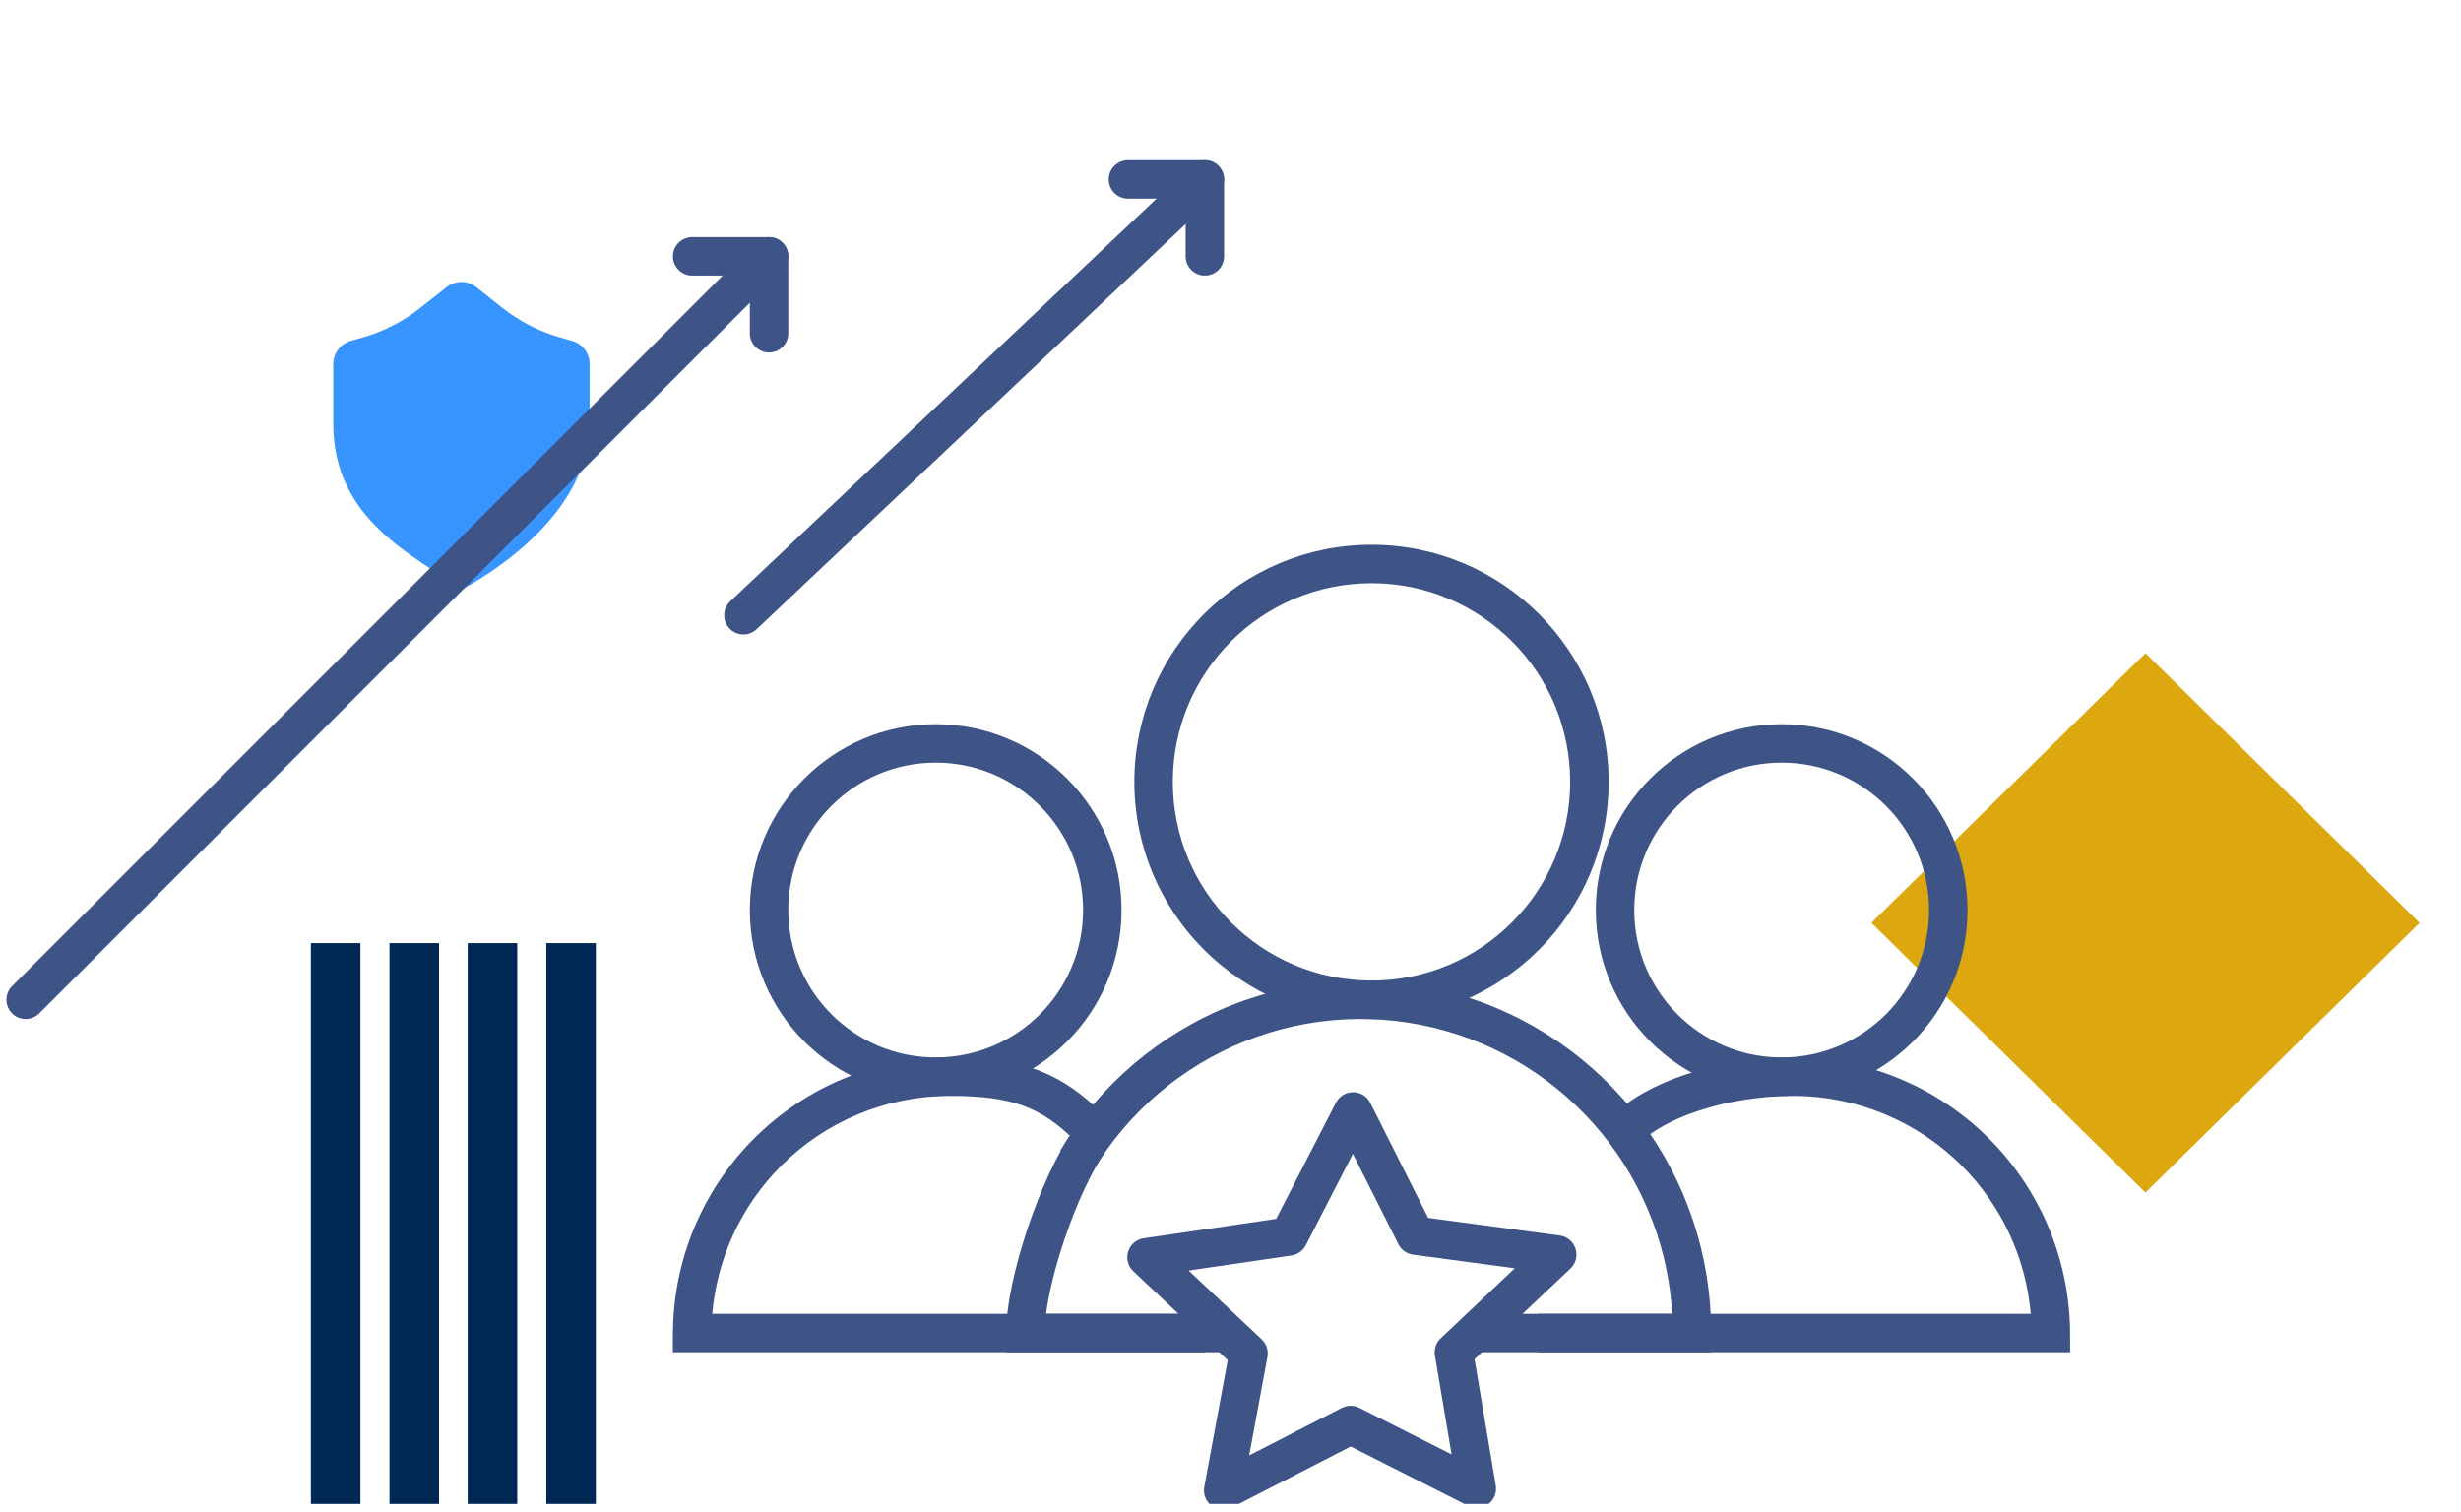 <svg width="96" height="59" viewBox="0 0 96 59" fill="none" xmlns="http://www.w3.org/2000/svg">
<g clip-path="url(#clip0_561_22507)">
<path d="M83.692 25.479L73 36L83.692 46.521L94.384 36L83.692 25.479Z" fill="#DCA70F"/>
<path d="M23 16.506V14.191C23 13.992 22.935 13.799 22.816 13.639C22.697 13.479 22.529 13.361 22.337 13.303L21.859 13.167C21.022 12.928 20.242 12.526 19.565 11.983L18.573 11.196C18.41 11.069 18.208 11 18 11C17.792 11 17.59 11.069 17.427 11.196L16.429 11.983C15.754 12.526 14.976 12.928 14.141 13.167L13.663 13.303C13.471 13.361 13.303 13.479 13.184 13.639C13.065 13.799 13 13.992 13 14.191V16.524C13 20.295 16.16 21.656 18 23C18 22.982 23 20.52 23 16.506Z" fill="#3894FF"/>
<path fill-rule="evenodd" clip-rule="evenodd" d="M52.784 42.605C53.066 42.606 53.324 42.766 53.451 43.018L55.711 47.508L60.846 48.196C61.132 48.235 61.371 48.434 61.46 48.709C61.548 48.984 61.471 49.286 61.261 49.485L57.52 53.021L58.349 57.949C58.396 58.227 58.282 58.509 58.054 58.677C57.827 58.845 57.524 58.87 57.271 58.742L52.689 56.428L48.057 58.807C47.803 58.937 47.496 58.912 47.267 58.741C47.037 58.571 46.925 58.284 46.977 58.003L47.892 53.06L44.21 49.592C44.001 49.394 43.923 49.095 44.009 48.82C44.095 48.546 44.331 48.345 44.616 48.304L49.781 47.547L52.114 43.012C52.243 42.761 52.502 42.604 52.784 42.605ZM52.773 45.009L50.938 48.576C50.828 48.791 50.62 48.94 50.38 48.975L46.367 49.563L49.218 52.248C49.403 52.423 49.487 52.68 49.441 52.931L48.73 56.775L52.343 54.919C52.557 54.81 52.81 54.809 53.024 54.917L56.624 56.735L55.974 52.876C55.933 52.629 56.017 52.378 56.199 52.206L59.089 49.474L55.12 48.943C54.874 48.91 54.661 48.758 54.549 48.536L52.773 45.009Z" fill="#3E5487"/>
<path fill-rule="evenodd" clip-rule="evenodd" d="M36.5 29.75C33.324 29.75 30.75 32.324 30.75 35.5C30.75 38.676 33.324 41.25 36.5 41.25C39.676 41.25 42.25 38.676 42.25 35.5C42.25 32.324 39.676 29.75 36.5 29.75ZM29.25 35.5C29.25 31.496 32.496 28.25 36.5 28.25C40.504 28.25 43.75 31.496 43.75 35.5C43.75 39.504 40.504 42.75 36.5 42.75C32.496 42.75 29.25 39.504 29.25 35.5Z" fill="#3E5487"/>
<path fill-rule="evenodd" clip-rule="evenodd" d="M39.922 43.137C39.184 42.866 38.284 42.744 37.004 42.75C34.553 42.763 32.207 43.742 30.474 45.474C28.92 47.029 27.972 49.076 27.784 51.25H47V52.75H26.246L26.25 51.996C26.264 49.151 27.401 46.426 29.413 44.414C31.425 42.401 34.151 41.265 36.996 41.25C38.364 41.243 39.464 41.371 40.439 41.729C41.425 42.09 42.227 42.667 43.03 43.47L41.97 44.531C41.273 43.834 40.649 43.404 39.922 43.137Z" fill="#3E5487"/>
<path fill-rule="evenodd" clip-rule="evenodd" d="M69.5 29.75C66.324 29.75 63.75 32.324 63.75 35.5C63.75 38.676 66.324 41.25 69.5 41.25C72.676 41.25 75.25 38.676 75.25 35.5C75.25 32.324 72.676 29.75 69.5 29.75ZM62.25 35.5C62.25 31.496 65.496 28.25 69.5 28.25C73.504 28.25 76.75 31.496 76.75 35.5C76.75 39.504 73.504 42.75 69.5 42.75C65.496 42.75 62.25 39.504 62.25 35.5Z" fill="#3E5487"/>
<path fill-rule="evenodd" clip-rule="evenodd" d="M65.763 41.913C66.964 41.513 68.419 41.25 70 41.25H70.004C72.849 41.264 75.574 42.401 77.587 44.413C79.599 46.426 80.736 49.151 80.75 51.996L80.754 52.75H60V51.25H79.216C79.028 49.076 78.08 47.028 76.526 45.474C74.794 43.742 72.448 42.763 69.998 42.75C68.58 42.75 67.286 42.987 66.237 43.337C65.173 43.691 64.418 44.143 64.03 44.53L62.97 43.47C63.582 42.857 64.577 42.309 65.763 41.913Z" fill="#3E5487"/>
<path fill-rule="evenodd" clip-rule="evenodd" d="M53.5 22.75C49.22 22.75 45.75 26.22 45.75 30.5C45.75 34.78 49.22 38.25 53.5 38.25C57.78 38.25 61.25 34.78 61.25 30.5C61.25 26.22 57.78 22.75 53.5 22.75ZM44.25 30.5C44.25 25.391 48.391 21.25 53.5 21.25C58.609 21.25 62.75 25.391 62.75 30.5C62.75 35.609 58.609 39.75 53.5 39.75C48.391 39.75 44.25 35.609 44.25 30.5Z" fill="#3E5487"/>
<path fill-rule="evenodd" clip-rule="evenodd" d="M40.805 51.25C40.911 50.439 41.164 49.418 41.513 48.38C41.978 46.992 42.576 45.69 43.112 44.934L41.888 44.066C41.23 44.996 40.576 46.455 40.09 47.902C39.606 49.344 39.249 50.89 39.25 52.001L39.251 52.75H48V51.25H40.805Z" fill="#3E5487"/>
<path fill-rule="evenodd" clip-rule="evenodd" d="M56.351 40.201C53.786 39.482 51.056 39.626 48.58 40.612C46.104 41.598 44.018 43.371 42.643 45.659L41.357 44.887C42.901 42.317 45.243 40.326 48.025 39.218C50.806 38.111 53.874 37.949 56.756 38.756C59.639 39.564 62.177 41.298 63.982 43.69C65.787 46.083 66.759 49.003 66.75 52.002L66.748 52.75H57.416V51.25H65.23C65.09 48.843 64.242 46.525 62.784 44.594C61.177 42.463 58.917 40.92 56.351 40.201Z" fill="#3E5487"/>
<path fill-rule="evenodd" clip-rule="evenodd" d="M30.53 9.47C30.823 9.763 30.823 10.237 30.53 10.53L1.53 39.53C1.237 39.823 0.763 39.823 0.47 39.53C0.177 39.237 0.177 38.763 0.47 38.47L29.47 9.47C29.763 9.177 30.237 9.177 30.53 9.47Z" fill="#3E5487"/>
<path fill-rule="evenodd" clip-rule="evenodd" d="M26.25 10C26.25 9.586 26.586 9.25 27 9.25H30C30.414 9.25 30.75 9.586 30.75 10V13C30.75 13.414 30.414 13.75 30 13.75C29.586 13.75 29.25 13.414 29.25 13V10.75H27C26.586 10.75 26.25 10.414 26.25 10Z" fill="#3E5487"/>
<path fill-rule="evenodd" clip-rule="evenodd" d="M47.545 6.485C47.83 6.786 47.816 7.261 47.515 7.545L29.515 24.545C29.214 24.83 28.739 24.816 28.455 24.515C28.17 24.214 28.184 23.739 28.485 23.455L46.485 6.455C46.786 6.17 47.261 6.184 47.545 6.485Z" fill="#3E5487"/>
<path fill-rule="evenodd" clip-rule="evenodd" d="M43.25 7C43.25 6.586 43.586 6.25 44 6.25H47C47.414 6.25 47.75 6.586 47.75 7V10C47.75 10.414 47.414 10.75 47 10.75C46.586 10.75 46.25 10.414 46.25 10V7.75H44C43.586 7.75 43.25 7.414 43.25 7Z" fill="#3E5487"/>
<g clip-path="url(#clip1_561_22507)">
<path d="M14.059 36.791H12.127V58.667H14.059V36.791Z" fill="#002855"/>
<path d="M17.126 36.791H15.193V58.667H17.126V36.791Z" fill="#002855"/>
<path d="M20.177 36.791H18.244V58.667H20.177V36.791Z" fill="#002855"/>
<path d="M23.243 36.791H21.311V58.667H23.243V36.791Z" fill="#002855"/>
</g>
</g>
<defs>
<clipPath id="clip0_561_22507">
<rect width="96" height="58.667" fill="white"/>
</clipPath>
<clipPath id="clip1_561_22507">
<rect width="11.116" height="21.876" fill="white" transform="translate(12.127 36.791)"/>
</clipPath>
</defs>
</svg>
